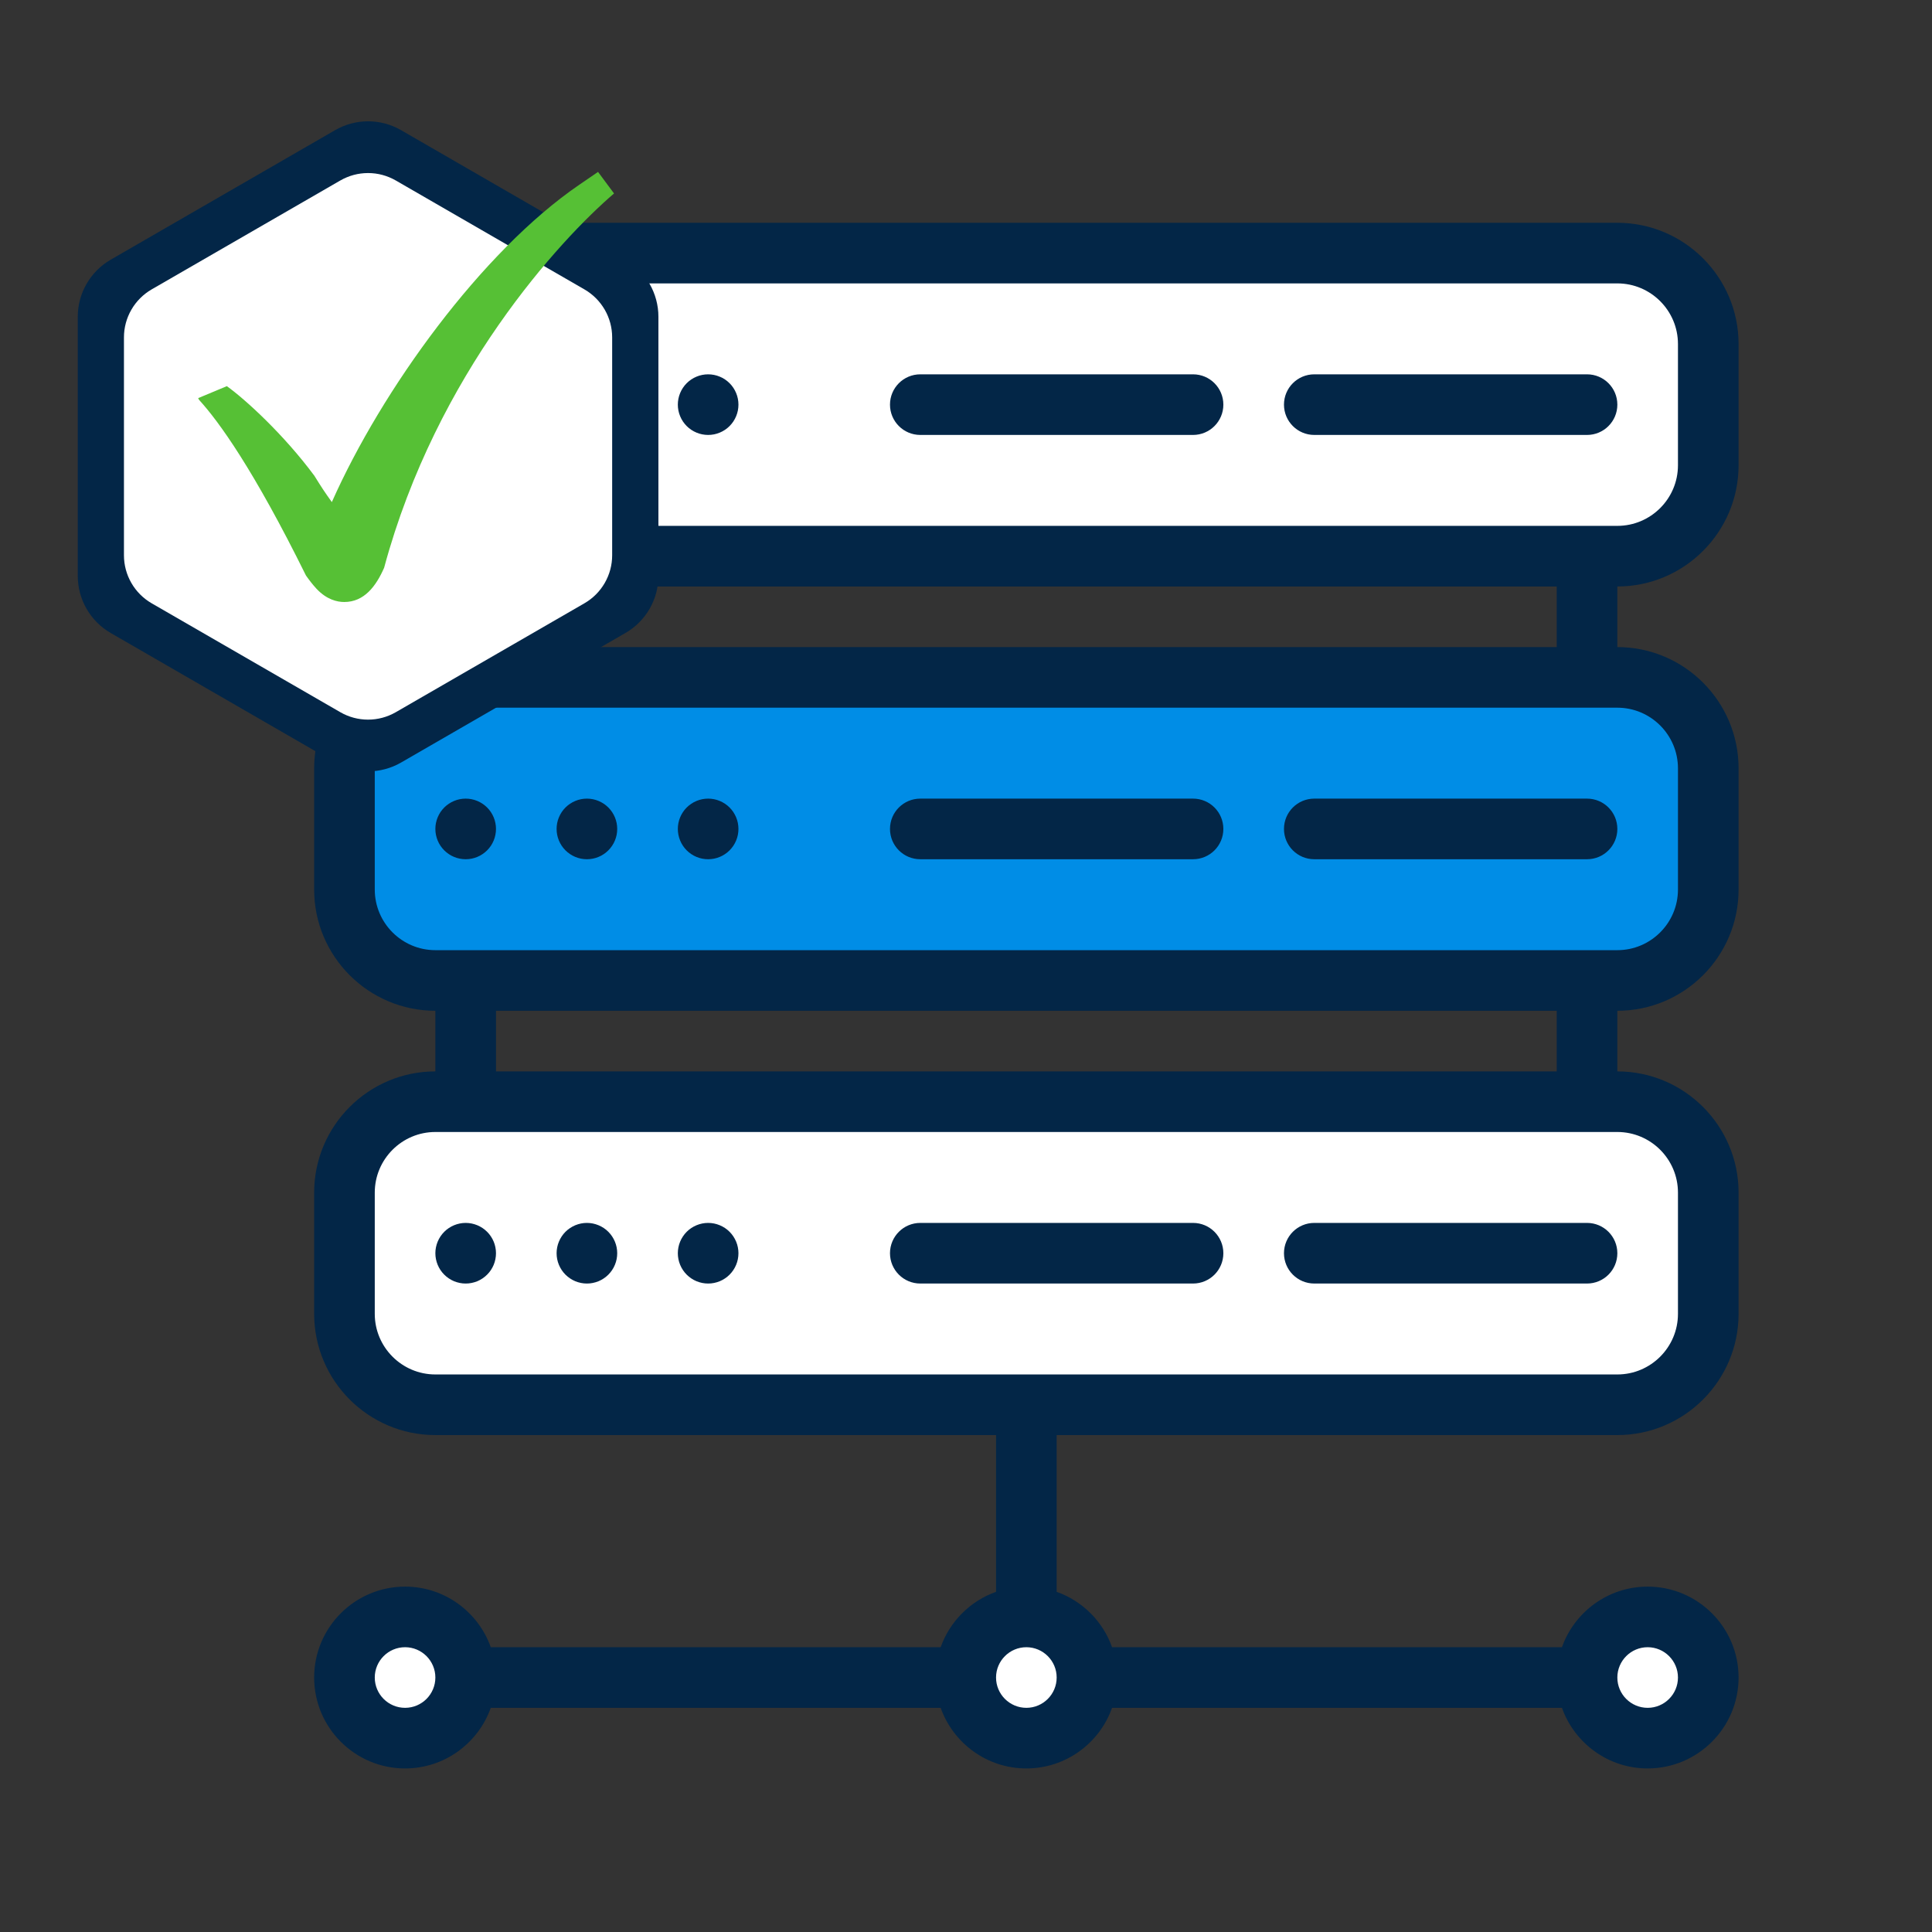 <svg xmlns="http://www.w3.org/2000/svg" xmlns:xlink="http://www.w3.org/1999/xlink" width="500" viewBox="0 0 375 375" height="500" preserveAspectRatio="xMidYMid meet"><rect x="0" y="0" width="375" height="375" fill="#333333" stroke="none"/><defs><clipPath id="371a4c730d"><path d="M 60.934 43.242 L 337.684 43.242 L 337.684 343.242 L 60.934 343.242 Z M 60.934 43.242 " clip-rule="nonzero"></path></clipPath><clipPath id="4383ed3919"><path d="M 15 23 L 127.871 23 L 127.871 150 L 15 150 Z M 15 23 " clip-rule="nonzero"></path></clipPath><clipPath id="0c5e2c4940"><path d="M 24 33.109 L 118.914 33.109 L 118.914 140 L 24 140 Z M 24 33.109 " clip-rule="nonzero"></path></clipPath><clipPath id="9db82ef9cb"><path d="M 38.461 33.109 L 119.461 33.109 L 119.461 117 L 38.461 117 Z M 38.461 33.109 " clip-rule="nonzero"></path></clipPath></defs><path fill="#ffffff" d="M 331.574 231.484 L 331.574 255.016 C 331.574 264.762 323.676 272.664 313.926 272.664 C 307.453 272.664 90.973 272.664 84.504 272.664 C 74.758 272.664 66.859 264.762 66.859 255.016 L 66.859 231.484 C 66.859 221.738 74.758 213.84 84.504 213.84 C 110.629 213.84 287.773 213.84 313.926 213.84 C 323.676 213.84 331.574 221.738 331.574 231.484 Z M 331.574 231.484 " fill-opacity="1" fill-rule="nonzero"></path><path fill="#008de6" d="M 331.574 149.129 L 331.574 172.66 C 331.574 182.406 323.676 190.309 313.926 190.309 C 287.805 190.309 110.66 190.309 84.504 190.309 C 74.758 190.309 66.859 182.406 66.859 172.66 L 66.859 149.129 C 66.859 139.383 74.758 131.48 84.504 131.48 C 110.629 131.48 287.773 131.48 313.926 131.48 C 323.676 131.48 331.574 139.383 331.574 149.129 Z M 331.574 149.129 " fill-opacity="1" fill-rule="nonzero"></path><path fill="#ffffff" d="M 331.574 66.773 L 331.574 90.305 C 331.574 100.051 323.676 107.953 313.926 107.953 C 287.797 107.953 110.633 107.953 84.504 107.953 C 74.758 107.953 66.859 100.051 66.859 90.305 L 66.859 66.773 C 66.859 57.027 74.758 49.125 84.504 49.125 L 313.926 49.125 C 323.676 49.125 331.574 57.027 331.574 66.773 Z M 331.574 66.773 " fill-opacity="1" fill-rule="nonzero"></path><path fill="#ffffff" d="M 331.574 325.605 C 331.574 326.379 331.5 327.145 331.348 327.902 C 331.199 328.66 330.973 329.395 330.68 330.109 C 330.383 330.824 330.02 331.5 329.59 332.145 C 329.164 332.785 328.676 333.379 328.129 333.926 C 327.582 334.473 326.988 334.961 326.344 335.391 C 325.703 335.82 325.023 336.18 324.312 336.477 C 323.598 336.773 322.863 336.996 322.105 337.145 C 321.348 337.297 320.582 337.371 319.809 337.371 C 319.035 337.371 318.27 337.297 317.516 337.145 C 316.758 336.996 316.02 336.773 315.305 336.477 C 314.594 336.18 313.914 335.82 313.273 335.391 C 312.629 334.961 312.035 334.473 311.488 333.926 C 310.945 333.379 310.457 332.785 310.027 332.145 C 309.598 331.5 309.234 330.824 308.938 330.109 C 308.645 329.395 308.422 328.66 308.27 327.902 C 308.121 327.145 308.043 326.379 308.043 325.605 C 308.043 324.836 308.121 324.07 308.27 323.312 C 308.422 322.555 308.645 321.82 308.938 321.105 C 309.234 320.391 309.598 319.715 310.027 319.07 C 310.457 318.43 310.945 317.836 311.488 317.289 C 312.035 316.742 312.629 316.254 313.273 315.824 C 313.914 315.395 314.594 315.031 315.305 314.738 C 316.02 314.441 316.758 314.219 317.516 314.066 C 318.27 313.918 319.035 313.844 319.809 313.844 C 320.582 313.844 321.348 313.918 322.105 314.066 C 322.863 314.219 323.598 314.441 324.312 314.738 C 325.023 315.031 325.703 315.395 326.344 315.824 C 326.988 316.254 327.582 316.742 328.129 317.289 C 328.676 317.836 329.164 318.43 329.59 319.07 C 330.02 319.715 330.383 320.391 330.68 321.105 C 330.973 321.82 331.199 322.555 331.348 323.312 C 331.5 324.07 331.574 324.836 331.574 325.605 Z M 331.574 325.605 " fill-opacity="1" fill-rule="nonzero"></path><path fill="#ffffff" d="M 210.98 325.605 C 210.98 326.379 210.906 327.145 210.754 327.902 C 210.605 328.66 210.383 329.395 210.086 330.109 C 209.789 330.824 209.426 331.5 209 332.145 C 208.57 332.785 208.082 333.379 207.535 333.926 C 206.988 334.473 206.395 334.961 205.754 335.391 C 205.109 335.82 204.434 336.18 203.719 336.477 C 203.004 336.773 202.27 336.996 201.512 337.145 C 200.754 337.297 199.988 337.371 199.215 337.371 C 198.445 337.371 197.68 337.297 196.922 337.145 C 196.164 336.996 195.426 336.773 194.715 336.477 C 194 336.18 193.32 335.82 192.68 335.391 C 192.039 334.961 191.441 334.473 190.898 333.926 C 190.352 333.379 189.863 332.785 189.434 332.145 C 189.004 331.5 188.641 330.824 188.348 330.109 C 188.051 329.395 187.828 328.66 187.676 327.902 C 187.527 327.145 187.449 326.379 187.449 325.605 C 187.449 324.836 187.527 324.07 187.676 323.312 C 187.828 322.555 188.051 321.82 188.348 321.105 C 188.641 320.391 189.004 319.715 189.434 319.07 C 189.863 318.43 190.352 317.836 190.898 317.289 C 191.441 316.742 192.039 316.254 192.68 315.824 C 193.32 315.395 194 315.031 194.715 314.738 C 195.426 314.441 196.164 314.219 196.922 314.066 C 197.68 313.918 198.445 313.844 199.215 313.844 C 199.988 313.844 200.754 313.918 201.512 314.066 C 202.27 314.219 203.004 314.441 203.719 314.738 C 204.434 315.031 205.109 315.395 205.754 315.824 C 206.395 316.254 206.988 316.742 207.535 317.289 C 208.082 317.836 208.57 318.43 209 319.07 C 209.426 319.715 209.789 320.391 210.086 321.105 C 210.383 321.82 210.605 322.555 210.754 323.312 C 210.906 324.07 210.98 324.836 210.98 325.605 Z M 210.98 325.605 " fill-opacity="1" fill-rule="nonzero"></path><path fill="#ffffff" d="M 90.387 325.605 C 90.387 326.379 90.312 327.145 90.164 327.902 C 90.012 328.66 89.789 329.395 89.492 330.109 C 89.195 330.824 88.836 331.5 88.406 332.145 C 87.977 332.785 87.488 333.379 86.941 333.926 C 86.395 334.473 85.801 334.961 85.16 335.391 C 84.516 335.82 83.84 336.18 83.125 336.477 C 82.41 336.773 81.676 336.996 80.918 337.145 C 80.16 337.297 79.395 337.371 78.625 337.371 C 77.852 337.371 77.086 337.297 76.328 337.145 C 75.57 336.996 74.836 336.773 74.121 336.477 C 73.406 336.18 72.73 335.82 72.086 335.391 C 71.445 334.961 70.852 334.473 70.305 333.926 C 69.758 333.379 69.27 332.785 68.84 332.145 C 68.41 331.5 68.051 330.824 67.754 330.109 C 67.457 329.395 67.234 328.66 67.086 327.902 C 66.934 327.145 66.859 326.379 66.859 325.605 C 66.859 324.836 66.934 324.07 67.086 323.312 C 67.234 322.555 67.457 321.82 67.754 321.105 C 68.051 320.391 68.41 319.715 68.84 319.07 C 69.27 318.43 69.758 317.836 70.305 317.289 C 70.852 316.742 71.445 316.254 72.086 315.824 C 72.73 315.395 73.406 315.031 74.121 314.738 C 74.836 314.441 75.57 314.219 76.328 314.066 C 77.086 313.918 77.852 313.844 78.625 313.844 C 79.395 313.844 80.16 313.918 80.918 314.066 C 81.676 314.219 82.41 314.441 83.125 314.738 C 83.84 315.031 84.516 315.395 85.16 315.824 C 85.801 316.254 86.395 316.742 86.941 317.289 C 87.488 317.836 87.977 318.43 88.406 319.07 C 88.836 319.715 89.195 320.391 89.492 321.105 C 89.789 321.82 90.012 322.555 90.164 323.312 C 90.312 324.07 90.387 324.836 90.387 325.605 Z M 90.387 325.605 " fill-opacity="1" fill-rule="nonzero"></path><g clip-path="url(#371a4c730d)"><path fill="#032647" d="M 337.457 90.305 L 337.457 66.773 C 337.457 53.801 326.902 43.242 313.926 43.242 L 84.504 43.242 C 71.531 43.242 60.977 53.801 60.977 66.773 L 60.977 90.305 C 60.977 103.277 71.531 113.836 84.504 113.836 L 84.504 125.598 C 71.531 125.598 60.977 136.156 60.977 149.129 L 60.977 172.66 C 60.977 185.633 71.531 196.191 84.504 196.191 L 84.504 207.957 C 71.531 207.957 60.977 218.512 60.977 231.484 L 60.977 255.016 C 60.977 267.992 71.531 278.547 84.504 278.547 L 193.332 278.547 L 193.332 308.973 C 188.328 310.746 184.355 314.719 182.582 319.723 L 95.258 319.723 C 92.832 312.879 86.293 307.961 78.625 307.961 C 68.891 307.961 60.977 315.875 60.977 325.605 C 60.977 335.34 68.891 343.254 78.625 343.254 C 86.293 343.254 92.832 338.336 95.258 331.488 L 182.582 331.488 C 185.008 338.336 191.547 343.254 199.215 343.254 C 206.887 343.254 213.422 338.336 215.852 331.488 L 303.172 331.488 C 305.602 338.336 312.141 343.254 319.809 343.254 C 329.539 343.254 337.457 335.34 337.457 325.605 C 337.457 315.875 329.539 307.961 319.809 307.961 C 312.141 307.961 305.602 312.879 303.172 319.723 L 215.852 319.723 C 214.078 314.719 210.105 310.746 205.098 308.973 L 205.098 278.547 L 313.926 278.547 C 326.902 278.547 337.457 267.992 337.457 255.016 L 337.457 231.484 C 337.457 218.512 326.902 207.957 313.926 207.957 L 313.926 196.191 C 326.902 196.191 337.457 185.633 337.457 172.66 L 337.457 149.129 C 337.457 136.156 326.902 125.598 313.926 125.598 L 313.926 113.836 C 326.902 113.836 337.457 103.277 337.457 90.305 Z M 78.625 331.488 C 75.379 331.488 72.742 328.852 72.742 325.605 C 72.742 322.363 75.379 319.723 78.625 319.723 C 81.867 319.723 84.504 322.363 84.504 325.605 C 84.504 328.852 81.867 331.488 78.625 331.488 Z M 319.809 319.723 C 323.051 319.723 325.691 322.363 325.691 325.605 C 325.691 328.852 323.051 331.488 319.809 331.488 C 316.566 331.488 313.926 328.852 313.926 325.605 C 313.926 322.363 316.566 319.723 319.809 319.723 Z M 199.215 331.488 C 195.973 331.488 193.332 328.852 193.332 325.605 C 193.332 322.363 195.973 319.723 199.215 319.723 C 202.461 319.723 205.098 322.363 205.098 325.605 C 205.098 328.852 202.461 331.488 199.215 331.488 Z M 325.691 231.484 L 325.691 255.016 C 325.691 261.504 320.414 266.781 313.926 266.781 L 84.504 266.781 C 78.02 266.781 72.742 261.504 72.742 255.016 L 72.742 231.484 C 72.742 225 78.02 219.719 84.504 219.719 L 313.926 219.719 C 320.414 219.719 325.691 225 325.691 231.484 Z M 96.27 207.957 L 96.27 196.191 L 302.16 196.191 L 302.16 207.957 Z M 325.691 149.129 L 325.691 172.66 C 325.691 179.148 320.414 184.426 313.926 184.426 L 84.504 184.426 C 78.02 184.426 72.742 179.148 72.742 172.66 L 72.742 149.129 C 72.742 142.641 78.02 137.363 84.504 137.363 L 313.926 137.363 C 320.414 137.363 325.691 142.641 325.691 149.129 Z M 96.27 125.598 L 96.27 113.836 L 302.16 113.836 L 302.16 125.598 Z M 84.504 102.07 C 78.02 102.07 72.742 96.793 72.742 90.305 L 72.742 66.773 C 72.742 60.285 78.02 55.008 84.504 55.008 L 313.926 55.008 C 320.414 55.008 325.691 60.285 325.691 66.773 L 325.691 90.305 C 325.691 96.793 320.414 102.07 313.926 102.07 Z M 84.504 102.07 " fill-opacity="1" fill-rule="nonzero"></path></g><path fill="#032647" d="M 308.043 72.656 L 255.102 72.656 C 251.852 72.656 249.219 75.289 249.219 78.539 C 249.219 81.785 251.852 84.422 255.102 84.422 L 308.043 84.422 C 311.293 84.422 313.926 81.785 313.926 78.539 C 313.926 75.289 311.293 72.656 308.043 72.656 Z M 308.043 72.656 " fill-opacity="1" fill-rule="nonzero"></path><path fill="#032647" d="M 231.57 72.656 L 178.629 72.656 C 175.379 72.656 172.746 75.289 172.746 78.539 C 172.746 81.785 175.379 84.422 178.629 84.422 L 231.57 84.422 C 234.82 84.422 237.453 81.785 237.453 78.539 C 237.453 75.289 234.82 72.656 231.57 72.656 Z M 231.57 72.656 " fill-opacity="1" fill-rule="nonzero"></path><path fill="#032647" d="M 231.57 155.012 L 178.629 155.012 C 175.379 155.012 172.746 157.645 172.746 160.895 C 172.746 164.145 175.379 166.777 178.629 166.777 L 231.57 166.777 C 234.82 166.777 237.453 164.145 237.453 160.895 C 237.453 157.645 234.82 155.012 231.57 155.012 Z M 231.57 155.012 " fill-opacity="1" fill-rule="nonzero"></path><path fill="#032647" d="M 231.57 237.367 L 178.629 237.367 C 175.379 237.367 172.746 240.004 172.746 243.25 C 172.746 246.5 175.379 249.133 178.629 249.133 L 231.57 249.133 C 234.82 249.133 237.453 246.5 237.453 243.25 C 237.453 240.004 234.82 237.367 231.57 237.367 Z M 231.57 237.367 " fill-opacity="1" fill-rule="nonzero"></path><path fill="#032647" d="M 308.043 155.012 L 255.102 155.012 C 251.852 155.012 249.219 157.645 249.219 160.895 C 249.219 164.145 251.852 166.777 255.102 166.777 L 308.043 166.777 C 311.293 166.777 313.926 164.145 313.926 160.895 C 313.926 157.645 311.293 155.012 308.043 155.012 Z M 308.043 155.012 " fill-opacity="1" fill-rule="nonzero"></path><path fill="#032647" d="M 308.043 237.367 L 255.102 237.367 C 251.852 237.367 249.219 240.004 249.219 243.25 C 249.219 246.5 251.852 249.133 255.102 249.133 L 308.043 249.133 C 311.293 249.133 313.926 246.5 313.926 243.25 C 313.926 240.004 311.293 237.367 308.043 237.367 Z M 308.043 237.367 " fill-opacity="1" fill-rule="nonzero"></path><path fill="#032647" d="M 96.27 78.539 C 96.27 78.926 96.234 79.309 96.156 79.688 C 96.082 80.066 95.973 80.434 95.824 80.789 C 95.676 81.148 95.492 81.484 95.281 81.809 C 95.066 82.129 94.82 82.426 94.547 82.699 C 94.273 82.973 93.977 83.215 93.656 83.43 C 93.336 83.645 92.996 83.824 92.641 83.973 C 92.281 84.121 91.914 84.234 91.535 84.309 C 91.156 84.383 90.773 84.422 90.387 84.422 C 90.004 84.422 89.621 84.383 89.242 84.309 C 88.863 84.234 88.492 84.121 88.137 83.973 C 87.781 83.824 87.441 83.645 87.121 83.43 C 86.801 83.215 86.5 82.973 86.23 82.699 C 85.957 82.426 85.711 82.129 85.496 81.809 C 85.281 81.484 85.102 81.148 84.953 80.789 C 84.805 80.434 84.695 80.066 84.617 79.688 C 84.543 79.309 84.504 78.926 84.504 78.539 C 84.504 78.152 84.543 77.77 84.617 77.391 C 84.695 77.012 84.805 76.645 84.953 76.289 C 85.102 75.93 85.281 75.59 85.496 75.27 C 85.711 74.949 85.957 74.652 86.23 74.379 C 86.5 74.105 86.801 73.863 87.121 73.648 C 87.441 73.434 87.781 73.25 88.137 73.105 C 88.492 72.957 88.863 72.844 89.242 72.77 C 89.621 72.695 90.004 72.656 90.387 72.656 C 90.773 72.656 91.156 72.695 91.535 72.77 C 91.914 72.844 92.281 72.957 92.641 73.105 C 92.996 73.25 93.336 73.434 93.656 73.648 C 93.977 73.863 94.273 74.105 94.547 74.379 C 94.82 74.652 95.066 74.949 95.281 75.27 C 95.492 75.59 95.676 75.93 95.824 76.289 C 95.973 76.645 96.082 77.012 96.156 77.391 C 96.234 77.77 96.27 78.152 96.27 78.539 Z M 96.27 78.539 " fill-opacity="1" fill-rule="nonzero"></path><path fill="#032647" d="M 96.27 160.895 C 96.27 161.281 96.234 161.664 96.156 162.043 C 96.082 162.422 95.973 162.789 95.824 163.145 C 95.676 163.504 95.492 163.844 95.281 164.164 C 95.066 164.484 94.82 164.781 94.547 165.055 C 94.273 165.328 93.977 165.57 93.656 165.785 C 93.336 166 92.996 166.184 92.641 166.328 C 92.281 166.477 91.914 166.59 91.535 166.664 C 91.156 166.738 90.773 166.777 90.387 166.777 C 90.004 166.777 89.621 166.738 89.242 166.664 C 88.863 166.59 88.492 166.477 88.137 166.328 C 87.781 166.184 87.441 166 87.121 165.785 C 86.801 165.57 86.5 165.328 86.23 165.055 C 85.957 164.781 85.711 164.484 85.496 164.164 C 85.281 163.844 85.102 163.504 84.953 163.145 C 84.805 162.789 84.695 162.422 84.617 162.043 C 84.543 161.664 84.504 161.281 84.504 160.895 C 84.504 160.508 84.543 160.125 84.617 159.746 C 84.695 159.367 84.805 159 84.953 158.645 C 85.102 158.285 85.281 157.949 85.496 157.625 C 85.711 157.305 85.957 157.008 86.23 156.734 C 86.5 156.461 86.801 156.219 87.121 156.004 C 87.441 155.789 87.781 155.609 88.137 155.461 C 88.492 155.312 88.863 155.199 89.242 155.125 C 89.621 155.051 90.004 155.012 90.387 155.012 C 90.773 155.012 91.156 155.051 91.535 155.125 C 91.914 155.199 92.281 155.312 92.641 155.461 C 92.996 155.609 93.336 155.789 93.656 156.004 C 93.977 156.219 94.273 156.461 94.547 156.734 C 94.82 157.008 95.066 157.305 95.281 157.625 C 95.492 157.949 95.676 158.285 95.824 158.645 C 95.973 159 96.082 159.367 96.156 159.746 C 96.234 160.125 96.27 160.508 96.27 160.895 Z M 96.27 160.895 " fill-opacity="1" fill-rule="nonzero"></path><path fill="#032647" d="M 119.801 160.895 C 119.801 161.281 119.762 161.664 119.688 162.043 C 119.613 162.422 119.5 162.789 119.352 163.145 C 119.207 163.504 119.023 163.844 118.809 164.164 C 118.594 164.484 118.352 164.781 118.078 165.055 C 117.805 165.328 117.508 165.57 117.188 165.785 C 116.867 166 116.527 166.184 116.168 166.328 C 115.812 166.477 115.445 166.59 115.066 166.664 C 114.688 166.738 114.305 166.777 113.918 166.777 C 113.531 166.777 113.148 166.738 112.77 166.664 C 112.391 166.59 112.023 166.477 111.668 166.328 C 111.312 166.184 110.973 166 110.652 165.785 C 110.328 165.57 110.031 165.328 109.758 165.055 C 109.484 164.781 109.242 164.484 109.027 164.164 C 108.812 163.844 108.633 163.504 108.484 163.145 C 108.336 162.789 108.223 162.422 108.148 162.043 C 108.074 161.664 108.035 161.281 108.035 160.895 C 108.035 160.508 108.074 160.125 108.148 159.746 C 108.223 159.367 108.336 159 108.484 158.645 C 108.633 158.285 108.812 157.949 109.027 157.625 C 109.242 157.305 109.484 157.008 109.758 156.734 C 110.031 156.461 110.328 156.219 110.652 156.004 C 110.973 155.789 111.312 155.609 111.668 155.461 C 112.023 155.312 112.391 155.199 112.77 155.125 C 113.148 155.051 113.531 155.012 113.918 155.012 C 114.305 155.012 114.688 155.051 115.066 155.125 C 115.445 155.199 115.812 155.312 116.168 155.461 C 116.527 155.609 116.867 155.789 117.188 156.004 C 117.508 156.219 117.805 156.461 118.078 156.734 C 118.352 157.008 118.594 157.305 118.809 157.625 C 119.023 157.949 119.207 158.285 119.352 158.645 C 119.5 159 119.613 159.367 119.688 159.746 C 119.762 160.125 119.801 160.508 119.801 160.895 Z M 119.801 160.895 " fill-opacity="1" fill-rule="nonzero"></path><path fill="#032647" d="M 143.332 160.895 C 143.332 161.281 143.293 161.664 143.219 162.043 C 143.145 162.422 143.031 162.789 142.883 163.145 C 142.734 163.504 142.555 163.844 142.34 164.164 C 142.125 164.484 141.883 164.781 141.609 165.055 C 141.336 165.328 141.039 165.57 140.719 165.785 C 140.395 166 140.059 166.184 139.699 166.328 C 139.344 166.477 138.977 166.59 138.598 166.664 C 138.219 166.738 137.836 166.777 137.449 166.777 C 137.062 166.777 136.68 166.738 136.301 166.664 C 135.922 166.59 135.555 166.477 135.199 166.328 C 134.84 166.184 134.5 166 134.18 165.785 C 133.859 165.57 133.562 165.328 133.289 165.055 C 133.016 164.781 132.773 164.484 132.559 164.164 C 132.344 163.844 132.16 163.504 132.016 163.145 C 131.867 162.789 131.754 162.422 131.68 162.043 C 131.605 161.664 131.566 161.281 131.566 160.895 C 131.566 160.508 131.605 160.125 131.68 159.746 C 131.754 159.367 131.867 159 132.016 158.645 C 132.16 158.285 132.344 157.949 132.559 157.625 C 132.773 157.305 133.016 157.008 133.289 156.734 C 133.562 156.461 133.859 156.219 134.18 156.004 C 134.5 155.789 134.84 155.609 135.199 155.461 C 135.555 155.312 135.922 155.199 136.301 155.125 C 136.68 155.051 137.062 155.012 137.449 155.012 C 137.836 155.012 138.219 155.051 138.598 155.125 C 138.977 155.199 139.344 155.312 139.699 155.461 C 140.059 155.609 140.395 155.789 140.719 156.004 C 141.039 156.219 141.336 156.461 141.609 156.734 C 141.883 157.008 142.125 157.305 142.34 157.625 C 142.555 157.949 142.734 158.285 142.883 158.645 C 143.031 159 143.145 159.367 143.219 159.746 C 143.293 160.125 143.332 160.508 143.332 160.895 Z M 143.332 160.895 " fill-opacity="1" fill-rule="nonzero"></path><path fill="#032647" d="M 143.332 243.25 C 143.332 243.637 143.293 244.02 143.219 244.398 C 143.145 244.777 143.031 245.145 142.883 245.504 C 142.734 245.859 142.555 246.199 142.34 246.52 C 142.125 246.84 141.883 247.137 141.609 247.41 C 141.336 247.684 141.039 247.926 140.719 248.141 C 140.395 248.355 140.059 248.539 139.699 248.688 C 139.344 248.832 138.977 248.945 138.598 249.02 C 138.219 249.098 137.836 249.133 137.449 249.133 C 137.062 249.133 136.68 249.098 136.301 249.02 C 135.922 248.945 135.555 248.832 135.199 248.688 C 134.84 248.539 134.5 248.355 134.18 248.141 C 133.859 247.926 133.562 247.684 133.289 247.41 C 133.016 247.137 132.773 246.84 132.559 246.52 C 132.344 246.199 132.16 245.859 132.016 245.504 C 131.867 245.145 131.754 244.777 131.68 244.398 C 131.605 244.02 131.566 243.637 131.566 243.25 C 131.566 242.863 131.605 242.48 131.68 242.102 C 131.754 241.723 131.867 241.355 132.016 241 C 132.16 240.645 132.344 240.305 132.559 239.984 C 132.773 239.66 133.016 239.363 133.289 239.09 C 133.562 238.816 133.859 238.574 134.18 238.359 C 134.5 238.145 134.84 237.965 135.199 237.816 C 135.555 237.668 135.922 237.559 136.301 237.48 C 136.68 237.406 137.062 237.367 137.449 237.367 C 137.836 237.367 138.219 237.406 138.598 237.48 C 138.977 237.559 139.344 237.668 139.699 237.816 C 140.059 237.965 140.395 238.145 140.719 238.359 C 141.039 238.574 141.336 238.816 141.609 239.09 C 141.883 239.363 142.125 239.66 142.34 239.984 C 142.555 240.305 142.734 240.645 142.883 241 C 143.031 241.355 143.145 241.723 143.219 242.102 C 143.293 242.48 143.332 242.863 143.332 243.25 Z M 143.332 243.25 " fill-opacity="1" fill-rule="nonzero"></path><path fill="#032647" d="M 119.801 243.25 C 119.801 243.637 119.762 244.02 119.688 244.398 C 119.613 244.777 119.5 245.145 119.352 245.504 C 119.207 245.859 119.023 246.199 118.809 246.52 C 118.594 246.84 118.352 247.137 118.078 247.41 C 117.805 247.684 117.508 247.926 117.188 248.141 C 116.867 248.355 116.527 248.539 116.168 248.688 C 115.812 248.832 115.445 248.945 115.066 249.02 C 114.688 249.098 114.305 249.133 113.918 249.133 C 113.531 249.133 113.148 249.098 112.77 249.02 C 112.391 248.945 112.023 248.832 111.668 248.688 C 111.312 248.539 110.973 248.355 110.652 248.141 C 110.328 247.926 110.031 247.684 109.758 247.41 C 109.484 247.137 109.242 246.84 109.027 246.52 C 108.812 246.199 108.633 245.859 108.484 245.504 C 108.336 245.145 108.223 244.777 108.148 244.398 C 108.074 244.02 108.035 243.637 108.035 243.25 C 108.035 242.863 108.074 242.48 108.148 242.102 C 108.223 241.723 108.336 241.355 108.484 241 C 108.633 240.645 108.812 240.305 109.027 239.984 C 109.242 239.66 109.484 239.363 109.758 239.09 C 110.031 238.816 110.328 238.574 110.652 238.359 C 110.973 238.145 111.312 237.965 111.668 237.816 C 112.023 237.668 112.391 237.559 112.77 237.48 C 113.148 237.406 113.531 237.367 113.918 237.367 C 114.305 237.367 114.688 237.406 115.066 237.48 C 115.445 237.559 115.812 237.668 116.168 237.816 C 116.527 237.965 116.867 238.145 117.188 238.359 C 117.508 238.574 117.805 238.816 118.078 239.09 C 118.352 239.363 118.594 239.66 118.809 239.984 C 119.023 240.305 119.207 240.645 119.352 241 C 119.5 241.355 119.613 241.723 119.688 242.102 C 119.762 242.48 119.801 242.863 119.801 243.25 Z M 119.801 243.25 " fill-opacity="1" fill-rule="nonzero"></path><path fill="#032647" d="M 96.27 243.25 C 96.27 243.637 96.234 244.02 96.156 244.398 C 96.082 244.777 95.973 245.145 95.824 245.504 C 95.676 245.859 95.492 246.199 95.281 246.52 C 95.066 246.84 94.82 247.137 94.547 247.41 C 94.273 247.684 93.977 247.926 93.656 248.141 C 93.336 248.355 92.996 248.539 92.641 248.688 C 92.281 248.832 91.914 248.945 91.535 249.02 C 91.156 249.098 90.773 249.133 90.387 249.133 C 90.004 249.133 89.621 249.098 89.242 249.02 C 88.863 248.945 88.492 248.832 88.137 248.688 C 87.781 248.539 87.441 248.355 87.121 248.141 C 86.801 247.926 86.5 247.684 86.23 247.41 C 85.957 247.137 85.711 246.84 85.496 246.52 C 85.281 246.199 85.102 245.859 84.953 245.504 C 84.805 245.145 84.695 244.777 84.617 244.398 C 84.543 244.02 84.504 243.637 84.504 243.25 C 84.504 242.863 84.543 242.48 84.617 242.102 C 84.695 241.723 84.805 241.355 84.953 241 C 85.102 240.645 85.281 240.305 85.496 239.984 C 85.711 239.66 85.957 239.363 86.23 239.09 C 86.5 238.816 86.801 238.574 87.121 238.359 C 87.441 238.145 87.781 237.965 88.137 237.816 C 88.492 237.668 88.863 237.559 89.242 237.48 C 89.621 237.406 90.004 237.367 90.387 237.367 C 90.773 237.367 91.156 237.406 91.535 237.48 C 91.914 237.559 92.281 237.668 92.641 237.816 C 92.996 237.965 93.336 238.145 93.656 238.359 C 93.977 238.574 94.273 238.816 94.547 239.09 C 94.82 239.363 95.066 239.66 95.281 239.984 C 95.492 240.305 95.676 240.645 95.824 241 C 95.973 241.355 96.082 241.723 96.156 242.102 C 96.234 242.48 96.27 242.863 96.27 243.25 Z M 96.27 243.25 " fill-opacity="1" fill-rule="nonzero"></path><path fill="#032647" d="M 119.801 78.539 C 119.801 78.926 119.762 79.309 119.688 79.688 C 119.613 80.066 119.5 80.434 119.352 80.789 C 119.207 81.148 119.023 81.484 118.809 81.809 C 118.594 82.129 118.352 82.426 118.078 82.699 C 117.805 82.973 117.508 83.215 117.188 83.43 C 116.867 83.645 116.527 83.824 116.168 83.973 C 115.812 84.121 115.445 84.234 115.066 84.309 C 114.688 84.383 114.305 84.422 113.918 84.422 C 113.531 84.422 113.148 84.383 112.77 84.309 C 112.391 84.234 112.023 84.121 111.668 83.973 C 111.312 83.824 110.973 83.645 110.652 83.43 C 110.328 83.215 110.031 82.973 109.758 82.699 C 109.484 82.426 109.242 82.129 109.027 81.809 C 108.812 81.484 108.633 81.148 108.484 80.789 C 108.336 80.434 108.223 80.066 108.148 79.688 C 108.074 79.309 108.035 78.926 108.035 78.539 C 108.035 78.152 108.074 77.77 108.148 77.391 C 108.223 77.012 108.336 76.645 108.484 76.289 C 108.633 75.93 108.812 75.59 109.027 75.27 C 109.242 74.949 109.484 74.652 109.758 74.379 C 110.031 74.105 110.328 73.863 110.652 73.648 C 110.973 73.434 111.312 73.25 111.668 73.105 C 112.023 72.957 112.391 72.844 112.77 72.77 C 113.148 72.695 113.531 72.656 113.918 72.656 C 114.305 72.656 114.688 72.695 115.066 72.77 C 115.445 72.844 115.812 72.957 116.168 73.105 C 116.527 73.25 116.867 73.434 117.188 73.648 C 117.508 73.863 117.805 74.105 118.078 74.379 C 118.352 74.652 118.594 74.949 118.809 75.27 C 119.023 75.59 119.207 75.93 119.352 76.289 C 119.5 76.645 119.613 77.012 119.688 77.391 C 119.762 77.77 119.801 78.152 119.801 78.539 Z M 119.801 78.539 " fill-opacity="1" fill-rule="nonzero"></path><path fill="#032647" d="M 143.332 78.539 C 143.332 78.926 143.293 79.309 143.219 79.688 C 143.145 80.066 143.031 80.434 142.883 80.789 C 142.734 81.148 142.555 81.484 142.34 81.809 C 142.125 82.129 141.883 82.426 141.609 82.699 C 141.336 82.973 141.039 83.215 140.719 83.43 C 140.395 83.645 140.059 83.824 139.699 83.973 C 139.344 84.121 138.977 84.234 138.598 84.309 C 138.219 84.383 137.836 84.422 137.449 84.422 C 137.062 84.422 136.68 84.383 136.301 84.309 C 135.922 84.234 135.555 84.121 135.199 83.973 C 134.84 83.824 134.5 83.645 134.18 83.43 C 133.859 83.215 133.562 82.973 133.289 82.699 C 133.016 82.426 132.773 82.129 132.559 81.809 C 132.344 81.484 132.16 81.148 132.016 80.789 C 131.867 80.434 131.754 80.066 131.68 79.688 C 131.605 79.309 131.566 78.926 131.566 78.539 C 131.566 78.152 131.605 77.77 131.68 77.391 C 131.754 77.012 131.867 76.645 132.016 76.289 C 132.16 75.93 132.344 75.59 132.559 75.27 C 132.773 74.949 133.016 74.652 133.289 74.379 C 133.562 74.105 133.859 73.863 134.18 73.648 C 134.5 73.434 134.84 73.25 135.199 73.105 C 135.555 72.957 135.922 72.844 136.301 72.77 C 136.68 72.695 137.062 72.656 137.449 72.656 C 137.836 72.656 138.219 72.695 138.598 72.77 C 138.977 72.844 139.344 72.957 139.699 73.105 C 140.059 73.25 140.395 73.434 140.719 73.648 C 141.039 73.863 141.336 74.105 141.609 74.379 C 141.883 74.652 142.125 74.949 142.34 75.27 C 142.555 75.59 142.734 75.93 142.883 76.289 C 143.031 76.645 143.145 77.012 143.219 77.391 C 143.293 77.77 143.332 78.152 143.332 78.539 Z M 143.332 78.539 " fill-opacity="1" fill-rule="nonzero"></path><g clip-path="url(#4383ed3919)"><path fill="#032647" d="M 15.094 61.473 C 15.094 60.352 15.242 59.25 15.531 58.168 C 15.82 57.086 16.246 56.062 16.809 55.09 C 17.367 54.121 18.043 53.238 18.832 52.445 C 19.625 51.652 20.504 50.977 21.473 50.414 L 65.059 25.254 C 66.031 24.695 67.059 24.27 68.141 23.98 C 69.223 23.691 70.324 23.547 71.445 23.547 C 72.566 23.547 73.668 23.691 74.75 23.98 C 75.832 24.27 76.859 24.695 77.828 25.254 L 121.41 50.414 C 122.379 50.977 123.262 51.652 124.051 52.445 C 124.844 53.238 125.52 54.121 126.082 55.09 C 126.641 56.059 127.066 57.086 127.359 58.168 C 127.648 59.25 127.797 60.352 127.797 61.473 L 127.797 111.797 C 127.797 112.918 127.648 114.02 127.359 115.102 C 127.066 116.184 126.641 117.211 126.082 118.18 C 125.52 119.148 124.844 120.031 124.051 120.824 C 123.262 121.617 122.379 122.293 121.41 122.855 L 77.828 148.02 C 76.859 148.578 75.832 149 74.75 149.289 C 73.668 149.578 72.566 149.723 71.445 149.723 C 70.324 149.723 69.223 149.578 68.141 149.289 C 67.059 149 66.031 148.578 65.059 148.02 L 21.473 122.855 C 20.504 122.293 19.625 121.617 18.832 120.824 C 18.043 120.031 17.367 119.148 16.809 118.18 C 16.246 117.207 15.824 116.18 15.531 115.102 C 15.242 114.02 15.098 112.918 15.094 111.797 Z M 15.094 61.473 " fill-opacity="1" fill-rule="nonzero"></path></g><g clip-path="url(#0c5e2c4940)"><path fill="#ffffff" d="M 24.059 65.477 C 24.059 64.535 24.184 63.609 24.426 62.699 C 24.672 61.789 25.027 60.93 25.5 60.113 C 25.969 59.297 26.539 58.555 27.203 57.891 C 27.867 57.223 28.609 56.652 29.422 56.18 L 66.07 35.023 C 66.887 34.555 67.75 34.199 68.66 33.953 C 69.57 33.711 70.496 33.59 71.438 33.59 C 72.379 33.59 73.309 33.711 74.219 33.953 C 75.129 34.199 75.992 34.555 76.809 35.023 L 113.449 56.18 C 114.266 56.652 115.004 57.223 115.672 57.887 C 116.336 58.555 116.906 59.297 117.379 60.109 C 117.848 60.926 118.207 61.789 118.453 62.699 C 118.695 63.609 118.82 64.535 118.82 65.477 L 118.82 107.789 C 118.82 108.734 118.695 109.66 118.453 110.57 C 118.207 111.48 117.848 112.34 117.379 113.156 C 116.906 113.973 116.336 114.715 115.672 115.383 C 115.004 116.047 114.266 116.617 113.449 117.09 L 76.809 138.246 C 75.988 138.715 75.125 139.074 74.215 139.316 C 73.305 139.559 72.379 139.68 71.438 139.68 C 70.496 139.68 69.57 139.559 68.66 139.316 C 67.75 139.074 66.887 138.715 66.07 138.246 L 29.422 117.09 C 28.609 116.617 27.867 116.047 27.203 115.379 C 26.539 114.715 25.969 113.973 25.5 113.156 C 25.027 112.34 24.672 111.477 24.426 110.566 C 24.184 109.66 24.059 108.734 24.059 107.789 Z M 24.059 65.477 " fill-opacity="1" fill-rule="nonzero"></path></g><g clip-path="url(#9db82ef9cb)"><path fill="#56c035" d="M 116.078 33.367 L 112.453 35.848 C 93.5 48.809 74.094 75.637 64.41 97.453 C 62.914 95.359 62.461 94.664 61.016 92.34 C 55.094 84.348 47.59 77.488 44.027 74.953 L 38.461 77.277 L 38.637 77.609 C 42.48 81.812 49.223 91.141 59.383 111.699 C 60.008 112.586 60.672 113.457 61.426 114.27 C 63.414 116.398 65.453 116.848 66.816 116.848 C 70.695 116.848 72.984 113.785 74.559 110.203 C 84.734 72.445 108.781 46.453 119.184 37.551 Z M 116.078 33.367 " fill-opacity="1" fill-rule="nonzero"></path></g></svg>